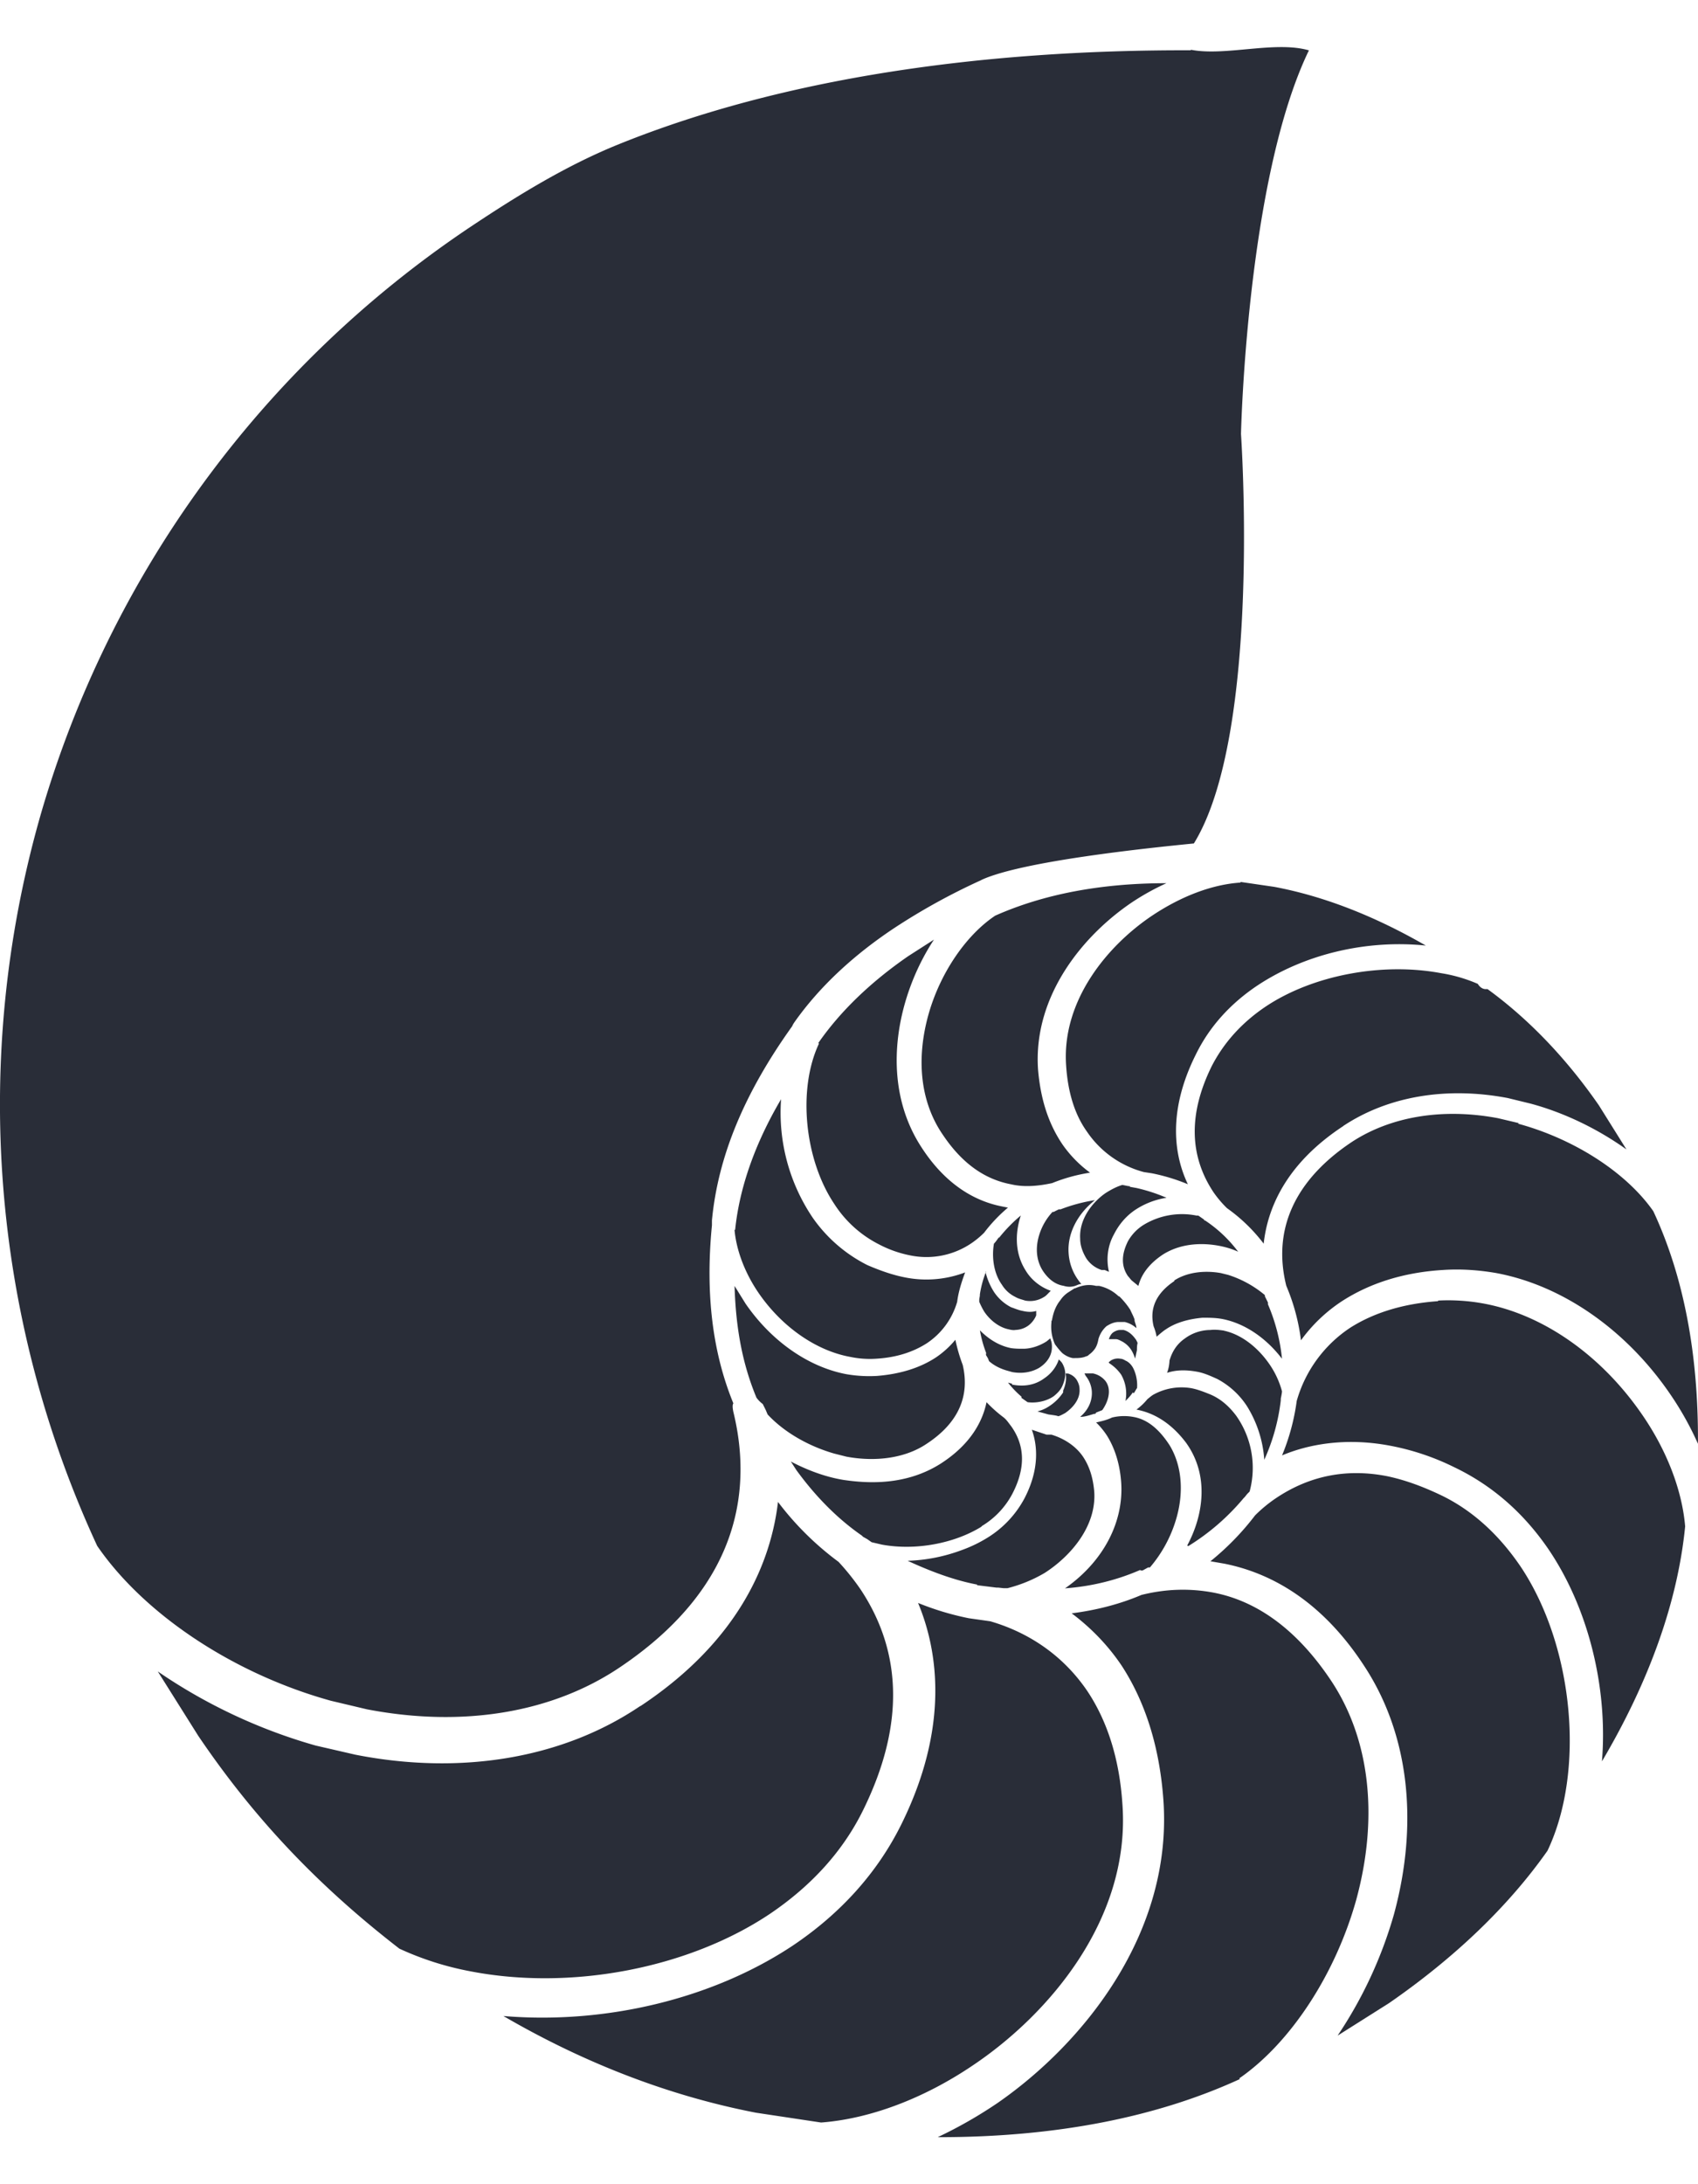 <svg xmlns="http://www.w3.org/2000/svg" width="28" height="36" fill="#292d38" xmlns:v="https://www.mindvalley.com"><path d="M13.546 34.983c.797-.061 1.684-.393 2.491-.938 1.281-.857 2.612-2.441 2.471-4.317-.05-.746-.252-1.372-.585-1.866-.484-.706-1.14-1.009-1.594-1.14l-.353-.05a4.63 4.63 0 0 1-.837-.252c.333.797.514 2.048-.272 3.641-.393.797-.999 1.473-1.795 2.007-1.321.877-3.086 1.301-4.771 1.16 1.352.787 2.754 1.321 4.166 1.594l1.069.161h.01zm6.889-.727c.847-.585 1.584-1.715 1.927-2.935.373-1.362.232-2.653-.413-3.621-.545-.817-1.2-1.311-1.947-1.452-.383-.071-.777-.061-1.18.04-.353.151-.746.252-1.15.303.323.242.605.535.827.867.393.605.625 1.352.686 2.219.151 2.189-1.321 4.004-2.733 4.983a7.35 7.35 0 0 1-.989.565h.02c1.916 0 3.581-.323 4.963-.958l-.01-.01zm-.837-8.775a3.75 3.75 0 0 0 .908-.787l.02-.02.04-.05.04-.04a1.49 1.49 0 0 0-.222-1.251c-.121-.161-.262-.282-.434-.353-.101-.04-.202-.081-.313-.101a.96.96 0 0 0-.605.101c-.04.02-.071.05-.111.081a.99.99 0 0 1-.181.172c.323.061.595.252.817.545.393.545.282 1.21.02 1.695l.02.01zm-3.4-.333a1.36 1.36 0 0 0 .494-.524c.222-.424.212-.797-.02-1.12-.04-.05-.071-.101-.121-.141a2.22 2.22 0 0 1-.283-.252c-.06.292-.242.686-.766 1.019-.565.353-1.18.323-1.594.262-.303-.05-.595-.161-.867-.303l.091.141c.323.444.686.807 1.079 1.079l.02.02.071.04.071.05.172.04c.555.101 1.19-.02 1.634-.293l.02-.02zm7.515-3.702c-.575.04-1.059.192-1.442.434a2.15 2.15 0 0 0-.888 1.21 3.59 3.59 0 0 1-.242.898c.404-.171 1.019-.303 1.775-.161a4.09 4.09 0 0 1 1.059.353c.615.293 1.13.736 1.543 1.331.666.968.999 2.29.898 3.52.787-1.332 1.251-2.643 1.372-3.873-.05-.595-.303-1.261-.726-1.866-.666-.958-1.614-1.624-2.592-1.806a3.22 3.22 0 0 0-.756-.05v.01z"/><path d="M22.059 33.55l.847-.535c1.079-.746 1.967-1.594 2.612-2.511.625-1.311.434-3.359-.434-4.67-.353-.524-.787-.928-1.301-1.18-.313-.151-.615-.262-.908-.323-.666-.131-1.281-.01-1.836.363a2.32 2.32 0 0 0-.343.283 4.39 4.39 0 0 1-.736.756l.232.04c.908.182 1.695.746 2.31 1.695.726 1.11.898 2.562.484 4.085a7.06 7.06 0 0 1-.928 1.997zm-5.951-7.423l.323.04h.03l.091.01h.06a2.33 2.33 0 0 0 .615-.252c.424-.272.857-.767.817-1.341-.02-.232-.081-.424-.192-.585-.121-.172-.313-.293-.514-.353h-.081l-.242-.081c.091.252.131.646-.121 1.13a1.7 1.7 0 0 1-.605.646 2.23 2.23 0 0 1-.414.202c-.293.111-.595.172-.908.182.393.181.777.323 1.15.393l-.01.01zm2.703-.242h.03l.091-.05h.03a2.17 2.17 0 0 0 .444-.837c.121-.444.071-.867-.121-1.18-.171-.262-.363-.424-.595-.464a.84.84 0 0 0-.353.01c-.081.04-.172.061-.262.081a1.25 1.25 0 0 1 .182.222c.131.212.212.474.232.777.04.645-.293 1.281-.898 1.715l-.03.02c.424-.03.847-.131 1.241-.303l.01.01zm-8.261 2.239c-1.271.857-2.945 1.14-4.69.797l-.656-.151a8.9 8.9 0 0 1-2.602-1.221l.666 1.059c.928 1.372 1.987 2.481 3.318 3.51a4.97 4.97 0 0 0 1.17.373c1.664.323 3.601-.05 4.942-.948.686-.464 1.21-1.039 1.543-1.725.666-1.362.646-2.572-.05-3.621a3.99 3.99 0 0 0-.363-.454 4.9 4.9 0 0 1-.999-.988c-.111.948-.605 2.259-2.259 3.359l-.02.01zm1.927-5.084a.46.46 0 0 0 .101.101l.05.101.03.071c.272.293.676.524 1.099.645l.202.051c.494.091.978.02 1.321-.212.524-.343.716-.787.595-1.301-.05-.131-.091-.272-.121-.414-.091.111-.202.212-.323.293-.262.171-.585.272-.968.303a2.21 2.21 0 0 1-.514-.03c-.625-.121-1.23-.545-1.654-1.16l-.182-.293c.02.696.131 1.291.363 1.846zm7.706-1.109c-.071-.01-.151-.02-.222-.01a.71.71 0 0 0-.424.141c-.161.111-.222.262-.252.363a.65.65 0 0 1-.04.202c.151-.05.313-.05.484-.02.121.02.232.071.343.121a1.32 1.32 0 0 1 .494.454 1.92 1.92 0 0 1 .282.878 3.29 3.29 0 0 0 .272-.978v-.03s.02-.091.02-.121a1.45 1.45 0 0 0-.192-.424c-.202-.303-.484-.515-.767-.575zm-2.825 1.392s.081.01.091.02c.04-.01.071-.03.111-.05.121-.081.252-.222.242-.393 0-.061-.02-.111-.05-.161-.05-.071-.111-.091-.141-.101h-.04c.02.091 0 .192-.04.282v.03a.78.78 0 0 1-.222.222.62.62 0 0 1-.202.091l.182.05.071.01z"/><path d="M16.693 22.808l-.071-.02a1.62 1.62 0 0 0 .222.232v.02l.101.071c.151.02.323-.02.434-.101.061-.05.111-.101.141-.171.061-.141.061-.252 0-.363-.01-.02-.03-.04-.03-.04l-.03-.03c-.04.121-.121.232-.242.313-.151.111-.333.141-.535.101l.01-.01zm-4.58-2.532c.03.333.172.716.413 1.059.383.545.938.928 1.493 1.029a1.57 1.57 0 0 0 .434.03c.333-.02.605-.111.827-.252a1.23 1.23 0 0 0 .504-.686c.02-.161.071-.323.131-.484a1.8 1.8 0 0 1-.998.081c-.202-.04-.404-.111-.615-.202a2.43 2.43 0 0 1-.898-.777 3.09 3.09 0 0 1-.524-1.957c-.434.736-.686 1.463-.757 2.148l-.01.01z"/><path d="M18.075 23.282l.101-.04c.101-.141.161-.343.05-.484a.36.36 0 0 0-.202-.121h-.111-.03l.02.04a.46.46 0 0 1 .101.252c.01.151-.05.303-.192.424.081 0 .161-.03.232-.05h.02l.01-.02zm-1.816-.978v.03l.03.05a.47.47 0 0 1 .02.05c.091.081.202.131.313.161l.071.02c.172.03.323 0 .444-.071.171-.111.232-.262.202-.424l-.02-.061-.061.05c-.111.071-.252.121-.383.121-.071 0-.131 0-.202-.01-.202-.04-.373-.151-.514-.293a1.92 1.92 0 0 0 .111.393l-.01-.02z"/><path d="M18.69 22.959h.01l.03-.05c.01-.02.02-.03.02-.03.01-.121-.02-.252-.071-.343-.03-.05-.071-.091-.121-.111-.03-.02-.061-.03-.081-.03-.061-.01-.111 0-.161.03-.01.01-.02.02-.03.02v.02a.7.7 0 0 1 .202.192.63.63 0 0 1 .071.434c.04-.04.081-.081.121-.141l.01.01zm-2.431-1.997a1.71 1.71 0 0 0-.101.373v.02l-.01.061v.04a1.2 1.2 0 0 0 .081.161c.101.151.252.262.404.293 0 0 .071.02.111.01a.38.38 0 0 0 .212-.071c.081-.06.121-.141.131-.171v-.071c-.061.02-.141.02-.222 0-.061-.01-.131-.04-.192-.061a.75.75 0 0 1-.282-.252 1.09 1.09 0 0 1-.141-.333h.01z"/><path d="M17.338 21.779v.02c-.01.091 0 .192.03.282 0 0 .02.071.04.091.03.04.061.081.111.131.05.04.111.071.171.081h.03c.05 0 .131 0 .192-.03.02 0 .04-.02.05-.03.03-.02.061-.05.091-.091s.05-.101.06-.161a.45.45 0 0 1 .131-.212c.061-.04.131-.071.202-.071h.101a.44.44 0 0 1 .192.101c0-.04-.02-.081-.03-.121v-.02c-.02-.06-.05-.111-.071-.161a1.25 1.25 0 0 0-.182-.222h-.01a.67.67 0 0 0-.323-.172h-.05c-.121-.03-.232-.01-.343.04h-.01l-.111.071a.46.46 0 0 0-.121.121l-.03.04c-.061.091-.091.182-.111.293l-.01.02z"/><path d="M18.74 22.092c-.061-.091-.131-.151-.212-.171h-.061c-.04 0-.081.02-.111.04-.04.03-.061.081-.071.111h.111c.04 0 .071.02.111.04a.41.41 0 0 1 .161.161.62.62 0 0 1 .05.121l.03-.141v-.02s0-.061.01-.091c0-.02-.01-.03-.02-.05zm6.304-3.581l-.343-.081c-.908-.171-1.765-.03-2.411.393-.938.625-1.311 1.442-1.079 2.37a3.36 3.36 0 0 1 .242.898 2.58 2.58 0 0 1 .676-.645c.454-.293 1.009-.474 1.664-.514.292-.02.585 0 .877.05 1.089.202 2.138.928 2.865 1.987a5.11 5.11 0 0 1 .464.827c.01-1.463-.232-2.754-.736-3.833-.444-.636-1.301-1.19-2.229-1.442l.01-.01zm-5.678 2.603c-.303.202-.413.454-.343.746a.86.86 0 0 1 .05.172s.101-.091.151-.121c.161-.111.373-.171.605-.192.111 0 .212 0 .323.02.373.071.726.313.988.656a3.02 3.02 0 0 0-.232-.898v-.03l-.05-.101v-.02a1.78 1.78 0 0 0-.605-.333l-.121-.03c-.282-.05-.565-.01-.767.121v.01zm-1.907-1.181l-.061.03s-.03.02-.04.01a.98.98 0 0 0-.222.383c-.071.232-.04.444.071.605.091.131.202.212.333.232a.31.31 0 0 0 .192 0c.03-.01.061-.03.101-.03-.03-.03-.05-.061-.071-.091a.85.85 0 0 1-.141-.424c-.02-.313.141-.635.434-.867a2.75 2.75 0 0 0-.565.151h-.03z"/><path d="M16.481 20.387l-.02.02s-.04.061-.071.091c-.04.232 0 .494.131.676a.53.53 0 0 0 .222.202c.051.03.101.04.161.06a.43.43 0 0 0 .313-.06c.02-.01.04-.03.05-.04l.06-.061c-.171-.06-.323-.182-.413-.333-.212-.333-.151-.696-.081-.908a2.54 2.54 0 0 0-.363.373l.01-.02zm3.379-.282l-.071-.05-.03-.02h-.03a1.22 1.22 0 0 0-.867.151.75.75 0 0 0-.262.272c-.111.222-.111.414 0 .575.02.02.04.05.061.071l.111.091c.04-.161.151-.353.414-.524.313-.192.666-.182.898-.141.111.02.222.05.333.101a2.2 2.2 0 0 0-.545-.515h-.02l.01-.01z"/><path d="M22.16 18.552c.736-.484 1.694-.646 2.703-.454l.373.091c.565.151 1.12.424 1.584.756l-.454-.726c-.545-.787-1.17-1.432-1.836-1.916h-.03c-.05 0-.091-.03-.121-.071 0 0-.01-.02-.02-.02a2.5 2.5 0 0 0-.595-.172c-.968-.182-2.108.03-2.885.545-.393.262-.696.595-.898.988-.383.777-.373 1.473.03 2.078a1.8 1.8 0 0 0 .222.262 2.78 2.78 0 0 1 .605.585c.061-.555.343-1.301 1.311-1.937l.01-.01zM13.505 17.2c-.353.746-.242 1.906.252 2.643a1.89 1.89 0 0 0 .736.666 1.88 1.88 0 0 0 .514.182 1.32 1.32 0 0 0 1.029-.212 1.48 1.48 0 0 0 .192-.161 2.57 2.57 0 0 1 .393-.414l-.101-.02c-.514-.101-.968-.424-1.321-.968-.716-1.089-.403-2.512.202-3.429l-.424.272c-.615.424-1.12.908-1.483 1.432l.01.01zm5.124 2.35h-.02l-.101-.02c-.101.03-.192.081-.272.131-.222.151-.444.434-.424.756 0 .111.04.222.101.323a.48.48 0 0 0 .252.192h.051l.071.03c-.05-.212-.02-.434.081-.615.081-.161.192-.293.333-.393a1.29 1.29 0 0 1 .535-.212 2.83 2.83 0 0 0-.494-.161l-.111-.02v-.01zm.071-4.7a3.99 3.99 0 0 1 .535-.293c-1.079 0-2.027.181-2.824.535-.484.323-.908.948-1.099 1.624-.212.756-.131 1.462.242 1.997.313.464.686.726 1.12.807.212.05.444.03.676-.02a2.78 2.78 0 0 1 .625-.172 1.98 1.98 0 0 1-.454-.464c-.232-.343-.363-.746-.404-1.241-.081-1.221.757-2.229 1.584-2.774z"/><path d="M20.455 14.547c-.464.03-.968.222-1.442.535-.746.494-1.513 1.412-1.432 2.491.03.434.141.797.343 1.079a1.64 1.64 0 0 0 .938.666l.131.02c.202.04.404.101.595.181-.222-.464-.343-1.19.131-2.138.222-.454.565-.837 1.019-1.14.777-.514 1.795-.757 2.774-.656-.857-.494-1.695-.817-2.501-.968l-.555-.081v.01zM19.638.829c-3.44-.01-6.718.454-9.421 1.543-.878.353-1.695.857-2.481 1.382a17.5 17.5 0 0 0-7.071 9.693 17.32 17.32 0 0 0 .938 12.033c.777 1.13 2.249 2.108 3.853 2.552l.595.141c1.574.303 3.056.061 4.176-.696 2.068-1.392 2.148-3.056 1.866-4.206-.01-.05-.02-.111 0-.141-.343-.837-.464-1.806-.353-2.935v-.081c.101-1.059.535-2.098 1.321-3.197l.02-.04.02-.03c.413-.585.978-1.11 1.664-1.563a10.52 10.52 0 0 1 1.392-.767l.04-.02c.676-.303 2.673-.514 3.49-.595 1.12-1.815.777-6.748.777-6.748s.091-4.196 1.12-6.324c-.555-.161-1.382.101-1.947-.01v.01z"/></svg>